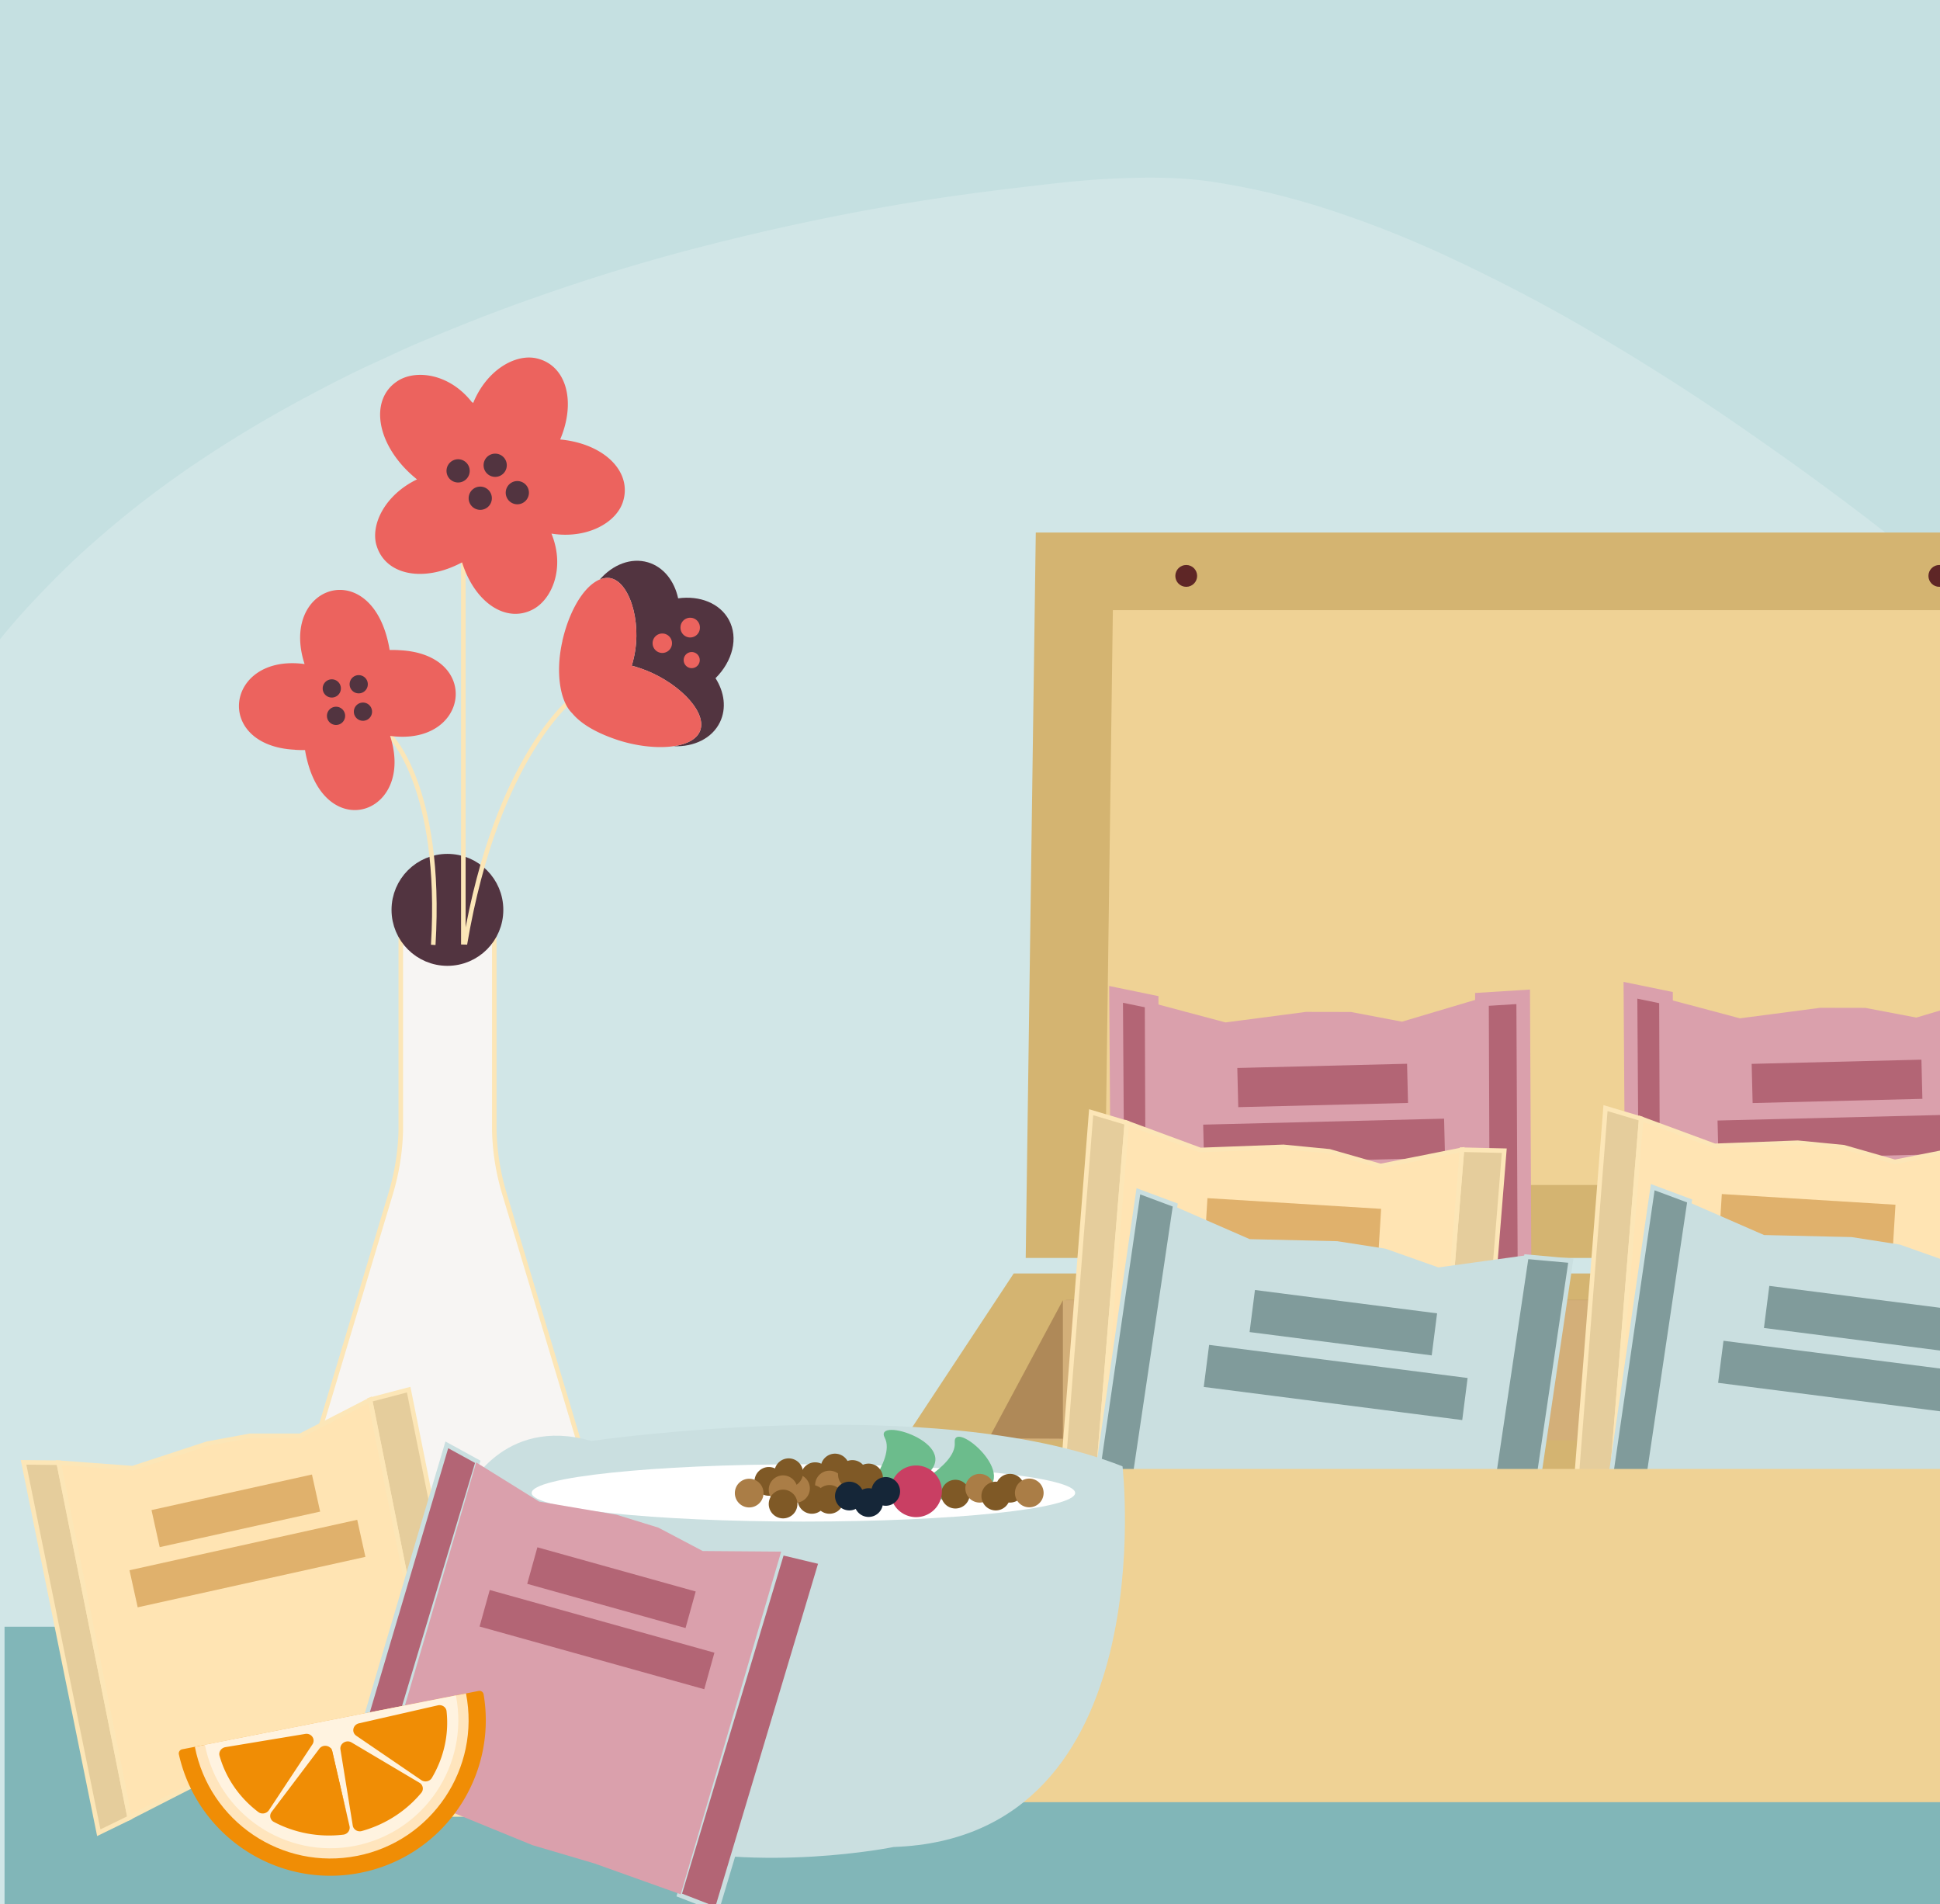 <svg xmlns="http://www.w3.org/2000/svg" fill="none" viewBox="0 0 426 418" height="418" width="426"><path d="M0 0h426v418H0z" fill="#C5E0E1"></path><path fill="#fff" d="M-43.976 294.854v-14.701c.532-.669.726-1.46.742-2.282.016-1.444-.016-2.887-.024-4.33.12-5.21.628-10.387 1.169-15.572.515-4.984 1.185-9.943 1.934-14.903a276 276 0 0 1 4.192-21.571c2.974-12.677 6.747-25.119 11.406-37.28 2.024-5.29 4.095-10.572 6.578-15.669 2.064-4.233 4.305-8.362 6.78-12.362 5.263-8.515 11.26-16.483 18.105-23.781 4.183-4.459 8.496-8.806 13.099-12.862 4.103-3.621 8.303-7.12 12.656-10.427a235 235 0 0 1 16.67-11.54 284 284 0 0 1 17.863-10.386c4.998-2.67 10.036-5.274 15.204-7.612 3.168-1.436 6.295-2.96 9.504-4.306 7.416-3.121 14.88-6.121 22.458-8.839 12.003-4.314 24.151-8.169 36.484-11.426 17.968-4.742 36.13-8.605 54.517-11.387 8.577-1.298 17.178-2.322 25.779-3.306 4.845-.549 9.722-.968 14.591-1.161 6.884-.275 13.776-.259 20.612.774 8.472 1.282 16.783 3.29 24.933 5.919 9.512 3.064 18.774 6.773 27.811 11.031 10.439 4.911 20.668 10.242 30.608 16.096 11.712 6.903 23.183 14.177 34.324 21.967 4.062 2.838 8.133 5.677 12.148 8.588 6.666 4.838 13.268 9.766 19.725 14.878 3.628 2.879 7.247 5.774 10.842 8.685 3.297 2.669 6.602 5.339 9.843 8.08 3.724 3.153 7.424 6.323 10.399 10.274 9.012 11.983 16.839 24.66 23.103 38.304 4.739 10.33 8.633 20.951 11.092 32.063 1.499 6.782 2.716 13.612 2.829 20.596v31.756c-.137 3.338-.073 6.685-.306 10.032-.395 5.709-.887 11.394-1.588 17.071-.774 6.266-1.935 12.451-3.386 18.58-3.257 13.789-8.271 26.95-14.437 39.683-4.273 8.822-9.117 17.322-14.293 25.644-5.207 8.37-10.769 16.507-16.557 24.482-4.232 5.831-8.634 11.54-13.059 17.233-2.684 3.46-5.465 6.847-8.48 10.016-3.063 3.217-6.449 6.104-9.98 8.806-9.576 7.33-20.128 12.951-31.188 17.676-7.706 3.29-15.614 6.04-23.643 8.419a299 299 0 0 1-21.693 5.516 429 429 0 0 1-19.693 3.733c-4.562.758-9.133 1.484-13.728 1.976-4.087.436-8.174.903-12.253 1.339-5.11.548-10.229.903-15.348 1.371-4.28.387-8.593.637-12.89.75-4.506.121-8.996.524-13.502.483h-29.794c-3.804.17-7.577-.5-11.382-.403-3.474.089-6.924-.564-10.407-.403-.129 0-.258-.016-.387-.024l-14.018-1.089c-3.716-.282-7.44-.5-11.14-.863-4.152-.411-8.287-.959-12.43-1.443-4.652-.548-9.319-1-13.962-1.669a731 731 0 0 1-18.645-2.944 473 473 0 0 1-26.65-5.29c-9.722-2.233-19.379-4.749-28.875-7.814-12.156-3.919-24.062-8.427-35.251-14.685-6.28-3.507-12.051-7.652-17.17-12.708-1.83-1.807-3.58-3.702-5.32-5.597-2.669-2.895-5.135-5.935-7.537-9.04-4.62-5.967-8.706-12.289-12.374-18.894-4.885-8.806-9.11-17.91-12.495-27.402-3.53-9.894-6.433-19.974-8.56-30.264-1.758-8.499-3.104-17.072-3.959-25.7-.451-4.532-.967-9.08-.91-13.661.015-.943.04-1.879.048-2.822.016-1.194.04-2.395-.758-3.411z" opacity=".2"></path><path fill="#fff" d="m332.986 391.284 12.604-42.473s22.377 19.477 32.033 42.473"></path><path fill="#81B6B8" d="M671 357.119H1V418h670z"></path><path fill="#634D30" d="M300.76 264.66h-15.649v23.674h15.649zm100.361 2.981h-15.649v23.674h15.649z"></path><path fill="#D4B471" d="M225.234 276.157h237.635l-2.297-159.247H227.446z"></path><path fill="#EFD295" d="M242.67 260.147h204.804l-1.701-126.206H244.371z"></path><path fill="#C49F6A" d="M263.848 288.336c-.511 0-1.021.341-1.021.766 0 .426.425.852 1.021.852s1.02-.341 1.02-.852-.425-.766-1.02-.766"></path><path fill="#C49F6A" d="M263.678 288.676c-.511 0-1.021.255-1.021.681 0 .341.425.681 1.021.681s1.02-.34 1.02-.681c0-.426-.425-.681-1.02-.681"></path><path fill="#D4B471" d="M490.851 322.995H193.935l28.663-43.431h239.675z"></path><path fill="#C49F6A" d="m217.409 316.096 16.671-30.742h219.943l16.585 30.742z"></path><path fill="#D3AF79" d="m216.984 316.182 16.67-30.743h219.944l16.585 30.743z"></path><path fill="#AF8958" d="m217.154 315.756 16.245-30.317v30.402z"></path><path stroke-miterlimit="10" stroke-width="3" stroke="#DAA0AC" fill="#B36575" d="m334.474 218.832-9.055.568.309 81.048 9.146.679zm-81.59 1.072-7.807-1.605.583 85.731 7.535-2.017z"></path><path fill="#DAA0AC" d="m269.109 224.457-16.258-4.329.848 82.071 15.885-4.66 20.742 1.88 14.674-.151 20.744.979-.809-81.036-17.08 5.083-11.182-2.126-9.921-.019z"></path><path fill="#B36575" d="m308.974 233.532-37.277.925.211 8.6 37.276-.925zm8.129 12.052-52.901 1.312.21 8.598 52.901-1.313z"></path><path stroke-miterlimit="10" stroke="#FCE6B7" fill="#E5CD9C" d="m330.319 252.614-9.3-.218-6.726 82.754 9.253 1.509zm-82.88-6.109-7.836-2.337-6.867 87.561 7.867-1.386z"></path><path stroke-miterlimit="10" stroke="#FCE6B7" fill="#FFE4B3" d="m263.586 252.457-16.156-5.961-6.835 83.827 16.662-3.261 20.986 3.916 14.977 1.225 21.083 2.959 6.725-82.742-17.883 3.555-11.215-3.218-10.109-.984z"></path><path fill="#E0B16C" d="m303.277 265.382-38.136-2.349-.537 8.794 38.136 2.349zm7.221 13.017-54.121-3.333-.537 8.791 54.121 3.333z"></path><path stroke-miterlimit="10" stroke="#CADFE0" fill="#809B9B" d="m344.93 276.764-9.765-.877-12.885 86.693 9.637 2.225zm-86.859-12.219-8.098-3.018-13.333 91.765 8.376-.92z"></path><path fill="#CADFE0" d="m274.417 272.034-16.667-7.276-12.5 87.891 17.757-2.397 21.859 5.436 15.705 2.247 22.008 4.43 12.33-86.757-19.06 2.632-11.603-4.109-10.598-1.648z"></path><path fill="#809B9B" d="m315.566 288.323-39.995-5.124-1.179 9.234 39.994 5.124zm6.702 14.195-56.76-7.272-1.179 9.234 56.759 7.272z"></path><path stroke-miterlimit="10" stroke-width="3" stroke="#DAA0AC" fill="#B36575" d="m447.421 217.929-9.055.569.309 81.048 9.146.678zm-81.59 1.073-7.807-1.605.583 85.731 7.535-2.017z"></path><path fill="#DAA0AC" d="m382.056 223.555-16.258-4.33.848 82.071 15.885-4.659 20.742 1.88 14.674-.151 20.744.979-.809-81.036-17.08 5.083-11.182-2.126-9.921-.019z"></path><path fill="#B36575" d="m421.921 232.63-37.277.925.211 8.599 37.276-.925zm8.129 12.052-52.901 1.312.21 8.597 52.901-1.312z"></path><path stroke-miterlimit="10" stroke="#FCE6B7" fill="#E5CD9C" d="m443.266 251.712-9.3-.218-6.726 82.754 9.253 1.508zm-82.88-6.11-7.836-2.336-6.867 87.56 7.867-1.385z"></path><path stroke-miterlimit="10" stroke="#FCE6B7" fill="#FFE4B3" d="m376.533 251.552-16.156-5.96-6.835 83.826 16.662-3.261 20.986 3.916 14.977 1.225 21.083 2.96 6.725-82.742-17.883 3.555-11.215-3.218-10.109-.984z"></path><path fill="#E0B16C" d="m416.224 264.48-38.136-2.349-.537 8.794 38.136 2.349zm7.221 13.017-54.121-3.333-.537 8.791 54.121 3.333z"></path><path stroke-miterlimit="10" stroke="#CADFE0" fill="#809B9B" d="m371.018 263.642-8.098-3.017-13.333 91.765 8.376-.92z"></path><path fill="#CADFE0" d="m387.364 271.132-16.666-7.277-12.5 87.892 17.756-2.397 21.859 5.436 15.705 2.247 22.009 4.43 12.329-86.758-19.06 2.633-11.603-4.109-10.598-1.648z"></path><path fill="#809B9B" d="m428.513 287.421-39.995-5.124-1.179 9.234 39.994 5.124zm6.702 14.195-56.76-7.272-1.179 9.234 56.759 7.272z"></path><path fill="#EFD295" d="M490.851 322.484H193.935v73.152h296.916z"></path><ellipse fill="#5E2626" ry="2.397" rx="2.394" cy="126.43" cx="260.481"></ellipse><ellipse fill="#5E2626" ry="2.397" rx="2.394" cy="126.43" cx="425.854"></ellipse><path fill="#BADBD9" d="M98.248 319.294c12.644 0 22.893-8.959 22.893-20.011s-10.249-20.012-22.893-20.012-22.892 8.96-22.892 20.012 10.249 20.011 22.892 20.011"></path><path stroke-miterlimit="10" stroke="#FCE6B7" fill="#F7F5F3" d="M87.976 398.305c.466.017.949.034 1.415.034h17.731c.467 0 .949 0 1.416-.034 21.461-.883 36.578-21.879 30.318-42.724l-28.137-93.685a52.2 52.2 0 0 1-2.181-13.858v-47.76c-.283 5.436-4.762 9.755-10.256 9.755s-10.273-4.602-10.273-10.289v48.427a52.5 52.5 0 0 1-2.18 13.725L57.69 355.581c-6.26 20.845 8.857 41.824 30.318 42.724z"></path><path stroke-linecap="round" stroke-miterlimit="10" stroke-width="4" stroke="#523440" d="M98.248 210.033c5.674 0 10.273-4.606 10.273-10.289s-4.599-10.289-10.273-10.289-10.272 4.607-10.272 10.289c0 5.683 4.599 10.289 10.272 10.289Z"></path><path fill="#523440" d="M87.976 199.744c0 5.687 4.595 10.289 10.272 10.289s9.973-4.319 10.256-9.755v-.534c0-5.686-4.595-10.289-10.272-10.289s-10.273 4.603-10.273 10.289z"></path><path stroke-miterlimit="10" stroke="#FBE6B7" d="M101.745 123.102v84.247"></path><path fill="#EC635E" d="M82.665 119.682c1.898 6.571 10.272 8.288 18.713 3.819.034 0 .05-.033.084-.05 2.78 8.855 9.673 13.458 15.583 10.322 4.213-2.234 7.093-9.171 4.046-16.626 7.825 1.235 14.202-2.384 15.684-6.937 2.114-6.503-3.863-12.623-13.353-13.69-.133 0-.283-.034-.416-.034 3.563-8.438 1.315-16.326-5.161-17.81-4.629-1.067-10.956 2.501-13.936 9.789l-.349-.25c-4.829-6.12-12.021-7.121-16.034-4.703-5.844 3.535-5.31 12.073 1.199 19.094a26.6 26.6 0 0 0 2.847 2.635c-7.043 3.402-10.223 9.905-8.907 14.458z"></path><path fill="#523440" d="M108.737 104.691a2.55 2.55 0 0 0 2.548-2.552 2.55 2.55 0 0 0-2.548-2.551 2.55 2.55 0 0 0-2.547 2.551 2.55 2.55 0 0 0 2.547 2.552m-8.141 1.234a2.55 2.55 0 0 0 2.547-2.551 2.55 2.55 0 0 0-2.547-2.552 2.55 2.55 0 0 0-2.547 2.552 2.55 2.55 0 0 0 2.547 2.551m4.861 6.004a2.55 2.55 0 0 0 2.548-2.551 2.55 2.55 0 0 0-2.548-2.552 2.55 2.55 0 0 0-2.547 2.552 2.55 2.55 0 0 0 2.547 2.551m8.142-1.219a2.55 2.55 0 0 0 2.547-2.551 2.55 2.55 0 0 0-2.547-2.552 2.55 2.55 0 0 0-2.547 2.552 2.55 2.55 0 0 0 2.547 2.551"></path><path stroke-miterlimit="10" stroke="#FBE6B7" d="M85.678 161.572s11.522 11.307 9.457 45.859"></path><path fill="#EC635E" d="M64.75 164.608c.766.05 1.499.067 2.231.05.15.984.383 1.984.666 3.002 4.878 17.393 23.409 10.589 18.015-6.104 17.365 2.335 20.179-17.91 2.13-18.81a25 25 0 0 0-2.23-.05 27 27 0 0 0-.666-3.019c-4.879-17.393-23.41-10.589-18.015 6.104-17.365-2.335-20.179 17.91-2.13 18.81z"></path><path fill="#523440" d="M72.858 153.135a2 2 0 0 0 1.998-2.001 2 2 0 0 0-1.998-2.001 2 2 0 0 0-1.998 2.001 2 2 0 0 0 1.998 2.001m.932 6.02a2 2 0 0 0 1.998-2.002 2 2 0 0 0-1.997-2.001 2 2 0 0 0-1.998 2.001 2 2 0 0 0 1.998 2.002m5.91-.916a2 2 0 0 0 1.998-2.002 2 2 0 0 0-1.998-2.001 2 2 0 0 0-1.998 2.001 2 2 0 0 0 1.998 2.002m-.932-6.022a2 2 0 0 0 1.998-2.001 2 2 0 0 0-1.998-2.001 2 2 0 0 0-1.998 2.001 2 2 0 0 0 1.998 2.001"></path><path stroke-miterlimit="10" stroke="#FBE6B7" d="M126.153 152.984s-16.983 12.574-24.075 54.331"></path><path fill="#523440" d="M131.697 127.236c.599-.25 1.215-.383 1.815-.367 4.445.117 7.558 9.289 5.677 17.493-.133.601-.3 1.201-.466 1.785q.924.225 1.848.55c7.792 2.618 14.651 9.239 13.219 13.574-.649 1.951-2.88 3.102-5.843 3.552 4.462.167 8.441-1.734 10.156-5.303 1.448-3.018.965-6.57-.983-9.638 3.746-3.719 5.078-8.839 2.931-12.808-1.998-3.668-6.41-5.369-11.139-4.719-.832-3.835-3.213-6.887-6.626-7.904-3.73-1.101-7.742.5-10.606 3.802z"></path><path fill="#EC635E" d="M123.489 140.778c-1.515 6.637-.583 13.158 2.147 15.792 2.048 2.485 5.561 4.386 9.757 5.804 7.792 2.618 16.965 2.218 18.397-2.102 1.432-4.335-5.427-10.956-13.219-13.574-.616-.217-1.232-.383-1.848-.55a20 20 0 0 0 .466-1.784c1.865-8.222-1.232-17.394-5.694-17.494-3.896-.1-8.158 5.687-10.023 13.908zm28.403 5.904c.975 0 1.765-.792 1.765-1.768s-.79-1.768-1.765-1.768-1.764.792-1.764 1.768.79 1.768 1.764 1.768"></path><path fill="#EC635E" d="M145.432 143.345a2.13 2.13 0 0 0 2.131-2.134 2.133 2.133 0 0 0-2.131-2.135 2.133 2.133 0 0 0-2.131 2.135c0 1.179.954 2.134 2.131 2.134m6.127-3.4a2.133 2.133 0 0 0 2.131-2.135 2.132 2.132 0 1 0-4.262 0c0 1.179.954 2.135 2.131 2.135"></path><path fill="#CADFE0" d="M129.799 316.343s74.888-10.973 116.695 5.57c0 0 9.323 81.462-50.248 83.563 0 0-115.28 23.63-93.735-78.16 0 0 7.808-16.56 27.304-10.99z"></path><path fill="#fff" d="M176.417 334.037c32.955 0 59.671-2.815 59.671-6.287s-26.716-6.287-59.671-6.287c-32.956 0-59.671 2.815-59.671 6.287s26.715 6.287 59.671 6.287"></path><path fill="#6CBC8C" d="M197.645 327.748s12.453-5.636 12.004-11.056c-.45-5.419 15.217 7.871 5.344 11.056-9.873 3.186-17.365 0-17.365 0z"></path><path fill="#6CBC8C" d="M187.588 330.55s9.241-10.089 6.693-14.908 17.083 1.234 9.274 8.055-15.95 6.853-15.95 6.853z"></path><path fill="#7F5926" d="M178.997 327.333a3.15 3.15 0 0 0 3.147-3.152 3.15 3.15 0 0 0-3.147-3.152 3.15 3.15 0 0 0-3.146 3.152 3.15 3.15 0 0 0 3.146 3.152"></path><path fill="#7F5926" d="M183.359 325.431a3.15 3.15 0 0 0 3.147-3.152 3.15 3.15 0 0 0-3.147-3.152 3.15 3.15 0 0 0-3.146 3.152 3.15 3.15 0 0 0 3.146 3.152"></path><path fill="#AA7D46" d="M182.144 329.167a3.15 3.15 0 0 0 3.147-3.152 3.15 3.15 0 0 0-3.147-3.152 3.15 3.15 0 0 0-3.147 3.152 3.15 3.15 0 0 0 3.147 3.152"></path><path fill="#7F5926" d="M187.172 326.848a3.15 3.15 0 0 0 3.147-3.151 3.15 3.15 0 0 0-3.147-3.152 3.15 3.15 0 0 0-3.146 3.152 3.15 3.15 0 0 0 3.146 3.151"></path><path fill="#7F5926" d="M190.735 327.616a3.15 3.15 0 0 0 3.147-3.152 3.15 3.15 0 0 0-3.147-3.152 3.15 3.15 0 0 0-3.147 3.152 3.15 3.15 0 0 0 3.147 3.152m-12.454 4.703a3.15 3.15 0 0 0 3.147-3.152 3.15 3.15 0 0 0-3.147-3.151 3.15 3.15 0 0 0-3.146 3.151 3.15 3.15 0 0 0 3.146 3.152"></path><path fill="#7F5926" d="M182.144 332.319a3.15 3.15 0 0 0 3.147-3.152 3.15 3.15 0 0 0-3.147-3.151 3.15 3.15 0 0 0-3.147 3.151 3.15 3.15 0 0 0 3.147 3.152"></path><path fill="#AA7D46" d="M174.685 329.901a3.15 3.15 0 0 0 3.147-3.152 3.15 3.15 0 0 0-3.147-3.151 3.15 3.15 0 0 0-3.146 3.151 3.15 3.15 0 0 0 3.146 3.152"></path><path fill="#7F5926" d="M168.825 328.366a3.15 3.15 0 0 0 3.146-3.152 3.15 3.15 0 0 0-3.146-3.152 3.15 3.15 0 0 0-3.147 3.152 3.15 3.15 0 0 0 3.147 3.152"></path><path fill="#7F5926" d="M173.187 326.466a3.15 3.15 0 0 0 3.146-3.152 3.15 3.15 0 0 0-3.146-3.152 3.15 3.15 0 0 0-3.147 3.152 3.15 3.15 0 0 0 3.147 3.152"></path><path fill="#AA7D46" d="M171.955 330.2a3.15 3.15 0 0 0 3.147-3.152 3.15 3.15 0 0 0-3.147-3.152 3.15 3.15 0 0 0-3.147 3.152 3.15 3.15 0 0 0 3.147 3.152"></path><path fill="#7F5926" d="M171.955 333.335a3.15 3.15 0 0 0 3.147-3.152 3.15 3.15 0 0 0-3.147-3.152 3.15 3.15 0 0 0-3.147 3.152 3.15 3.15 0 0 0 3.147 3.152"></path><path fill="#AA7D46" d="M164.513 330.934a3.15 3.15 0 0 0 3.146-3.151 3.15 3.15 0 0 0-3.146-3.152 3.15 3.15 0 0 0-3.147 3.152 3.15 3.15 0 0 0 3.147 3.151"></path><path fill="#7F5926" d="M209.799 331.167a3.15 3.15 0 0 0 3.146-3.152 3.15 3.15 0 0 0-3.146-3.152 3.15 3.15 0 0 0-3.147 3.152 3.15 3.15 0 0 0 3.147 3.152"></path><path fill="#AA7D46" d="M215.126 329.868a3.15 3.15 0 0 0 3.147-3.152 3.15 3.15 0 0 0-3.147-3.152 3.15 3.15 0 0 0-3.146 3.152 3.15 3.15 0 0 0 3.146 3.152"></path><path fill="#7F5926" d="M218.656 331.585a3.15 3.15 0 0 0 3.147-3.152 3.15 3.15 0 0 0-3.147-3.152 3.15 3.15 0 0 0-3.147 3.152 3.15 3.15 0 0 0 3.147 3.152"></path><path fill="#7F5926" d="M221.786 329.868a3.15 3.15 0 0 0 3.147-3.152 3.15 3.15 0 0 0-3.147-3.152 3.15 3.15 0 0 0-3.147 3.152 3.15 3.15 0 0 0 3.147 3.152"></path><path fill="#AA7D46" d="M226.015 330.901a3.15 3.15 0 0 0 3.147-3.152 3.15 3.15 0 0 0-3.147-3.151 3.15 3.15 0 0 0-3.147 3.151 3.15 3.15 0 0 0 3.147 3.152"></path><path fill="#152638" d="M190.735 333.018a3.15 3.15 0 0 0 3.147-3.151 3.15 3.15 0 0 0-3.147-3.152 3.15 3.15 0 0 0-3.147 3.152 3.15 3.15 0 0 0 3.147 3.151"></path><path fill="#C93F63" d="M206.814 327.789a5.67 5.67 0 0 0-5.25-6.053 5.664 5.664 0 0 0-6.044 5.259 5.667 5.667 0 0 0 5.25 6.053 5.664 5.664 0 0 0 6.044-5.259"></path><path fill="#152638" d="M194.498 330.567a3.15 3.15 0 0 0 3.147-3.152 3.15 3.15 0 0 0-3.147-3.151 3.15 3.15 0 0 0-3.147 3.151 3.15 3.15 0 0 0 3.147 3.152m-7.992 1.018a3.15 3.15 0 0 0 3.147-3.152 3.15 3.15 0 0 0-3.147-3.152 3.15 3.15 0 0 0-3.147 3.152 3.15 3.15 0 0 0 3.147 3.152"></path><path stroke-miterlimit="10" stroke="#FCE6B7" fill="#E5CD9C" d="m89.74 305.073-8.5 2.224 15.394 76.908 8.794-1.04zm-76.844 16.042-7.722-.082 16.516 81.311 6.783-3.307z"></path><path stroke-miterlimit="10" stroke="#FCE6B7" fill="#FFE4B3" d="m29.107 322.311-16.217-1.205 15.572 77.911 14.28-7.301 20.072-1.91 13.916-2.788 19.91-2.803-15.39-76.898-15.313 7.886-11.018-.002-9.434 1.74z"></path><path fill="#E0B16C" d="m68.502 323.707-35.233 7.805 1.799 8.138 35.232-7.804zm9.936 9.938-50.002 11.078 1.799 8.139 50.002-11.077z"></path><path stroke-miterlimit="10" stroke="#CADFE0" fill="#B36575" d="m180.26 342.937-8.543-2.039-22.556 75.113 8.256 3.216zm-75.354-22.027-6.79-3.72-23.607 79.547 7.543.268z"></path><path fill="#DAA0AC" d="m118.405 329.652-13.832-8.597-22.358 76.209 16.039.173 18.667 7.638 13.625 4.02 18.929 6.767 22.061-75.227-17.223-.133-9.751-5.138-9.178-2.829z"></path><path fill="#B36575" d="m152.766 349.384-34.763-9.7-2.231 8.023 34.764 9.7zm4.11 13.437-49.335-13.766-2.231 8.022 49.335 13.766z"></path><path fill="#F08D05" d="M79.135 411.141c18.178-3.577 30.125-20.997 27.062-39.181a.923.923 0 0 0-1.089-.744L40.004 384.03a.924.924 0 0 0-.727 1.101c4.034 17.99 21.674 29.591 39.852 26.015z"></path><path fill="#FFE5BD" d="M78.407 407.436c16.444-3.235 27.149-19.203 23.918-35.67l-59.538 11.713c3.23 16.462 19.176 27.187 35.62 23.952z"></path><path fill="#FFF3E0" d="M77.97 405.22c15.217-2.996 25.133-17.776 22.142-33.021l-55.117 10.848c2.992 15.239 17.752 25.169 32.974 22.173"></path><path fill="#F08D05" d="m74.759 384.07 2.702 16.696c.142.887 1.063 1.457 1.974 1.208 5.301-1.468 9.804-4.469 13.065-8.376a1.467 1.467 0 0 0-.386-2.222l-14.928-8.855c-1.15-.683-2.636.265-2.427 1.554zm3.465-3.021 14.297 9.752c.763.52 1.846.29 2.314-.499 2.575-4.346 3.796-9.436 3.221-14.649-.097-.891-1.002-1.487-1.923-1.273l-17.309 3.948c-1.333.306-1.7 1.967-.595 2.721zm-11.198-.397-17.518 2.904c-.93.153-1.547 1.044-1.297 1.911 1.435 5.044 4.487 9.288 8.512 12.335.732.555 1.826.356 2.335-.413l9.55-14.444c.738-1.116-.23-2.512-1.582-2.293m3.093 3.255-10.47 13.853a1.467 1.467 0 0 0 .477 2.206c4.498 2.38 9.8 3.45 15.259 2.803.936-.112 1.572-.989 1.368-1.865l-3.805-16.477c-.295-1.269-2.025-1.59-2.834-.52z"></path><path fill="#F08D05" d="m76.26 398.744-3.307-14.322a1.44 1.44 0 0 0-.438-.754z"></path></svg>